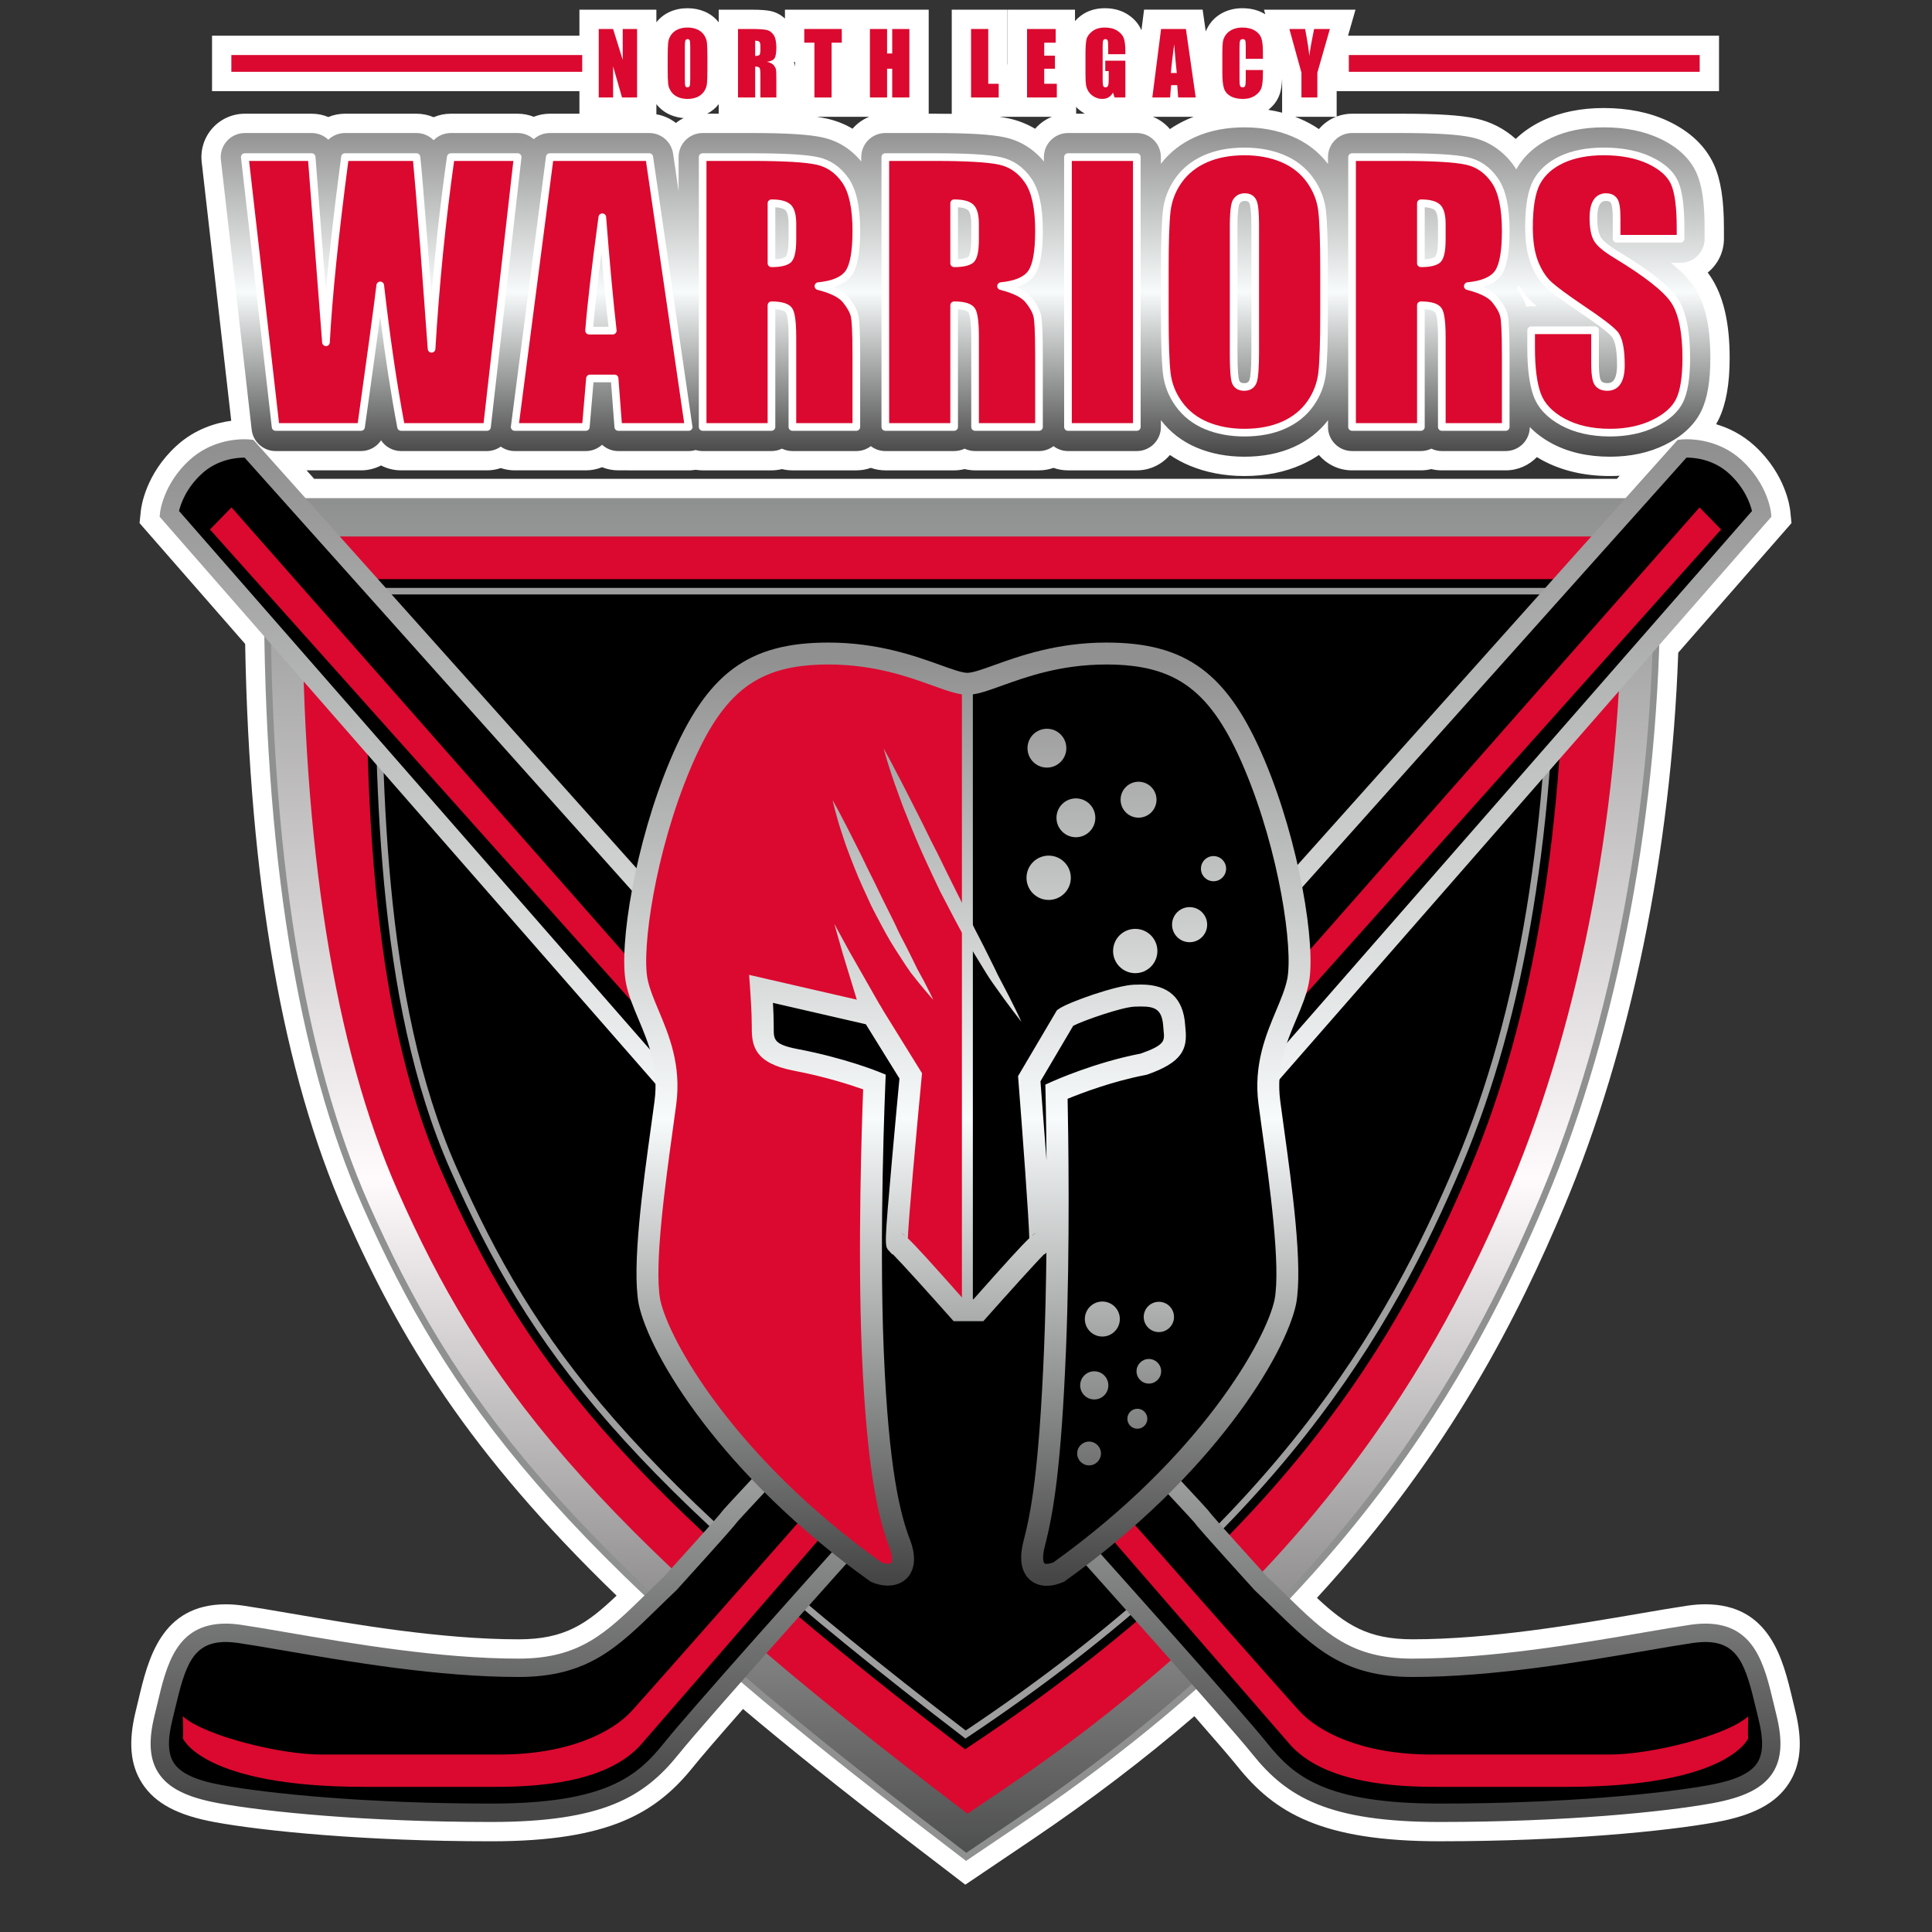 <?xml version="1.0" encoding="utf-8"?>
<!-- Generator: Adobe Illustrator 16.0.0, SVG Export Plug-In . SVG Version: 6.00 Build 0)  -->
<!DOCTYPE svg PUBLIC "-//W3C//DTD SVG 1.1//EN" "http://www.w3.org/Graphics/SVG/1.1/DTD/svg11.dtd">
<svg version="1.1" xmlns="http://www.w3.org/2000/svg" xmlns:xlink="http://www.w3.org/1999/xlink" x="0px" y="0px" width="300px"
	 height="300px" viewBox="0 0 300 300" enable-background="new 0 0 300 300" xml:space="preserve">
<rect x="0" y="0" width="300" height="300" fill="#333333" stroke="none"/>
<g id="Layer_1">
	<path fill="#FFFFFF" d="M139.935,285.02c-9.182-7.037-17.244-13.487-24.559-19.651c-3.97,4.517-6.557,7.522-7.705,8.952
		c-5.749,7.158-13.007,11.594-31.401,11.594c-19.6,0-35.328-1.594-42.841-2.958c-5.839-1.063-9.34-2.925-11.353-6.036
		c-1.864-2.88-2.178-6.463-0.988-11.275c0.115-0.466,0.412-1.715,0.412-1.715c1.479-6.25,3.507-14.815,13.565-14.815
		c0.879,0,1.814,0.073,2.779,0.216c2.119,0.313,4.654,0.749,7.338,1.21c9.876,1.693,23.384,4.01,35.336,4.01
		c7.191,0,10.594-2.389,15.225-6.784c-23.079-22.308-33.606-39.874-42.158-59.207c-9.637-21.79-14.856-51.587-15.518-88.576
		L21.67,81.229l0.199-1.918c0.059-0.566,0.711-5.653,5.501-10.058c2.923-2.688,6.248-3.611,8.536-3.912l-4.587-40.182
		c-0.218-1.906,0.39-3.821,1.667-5.251c1.275-1.43,3.108-2.251,5.026-2.251h10.383c0.901,0,1.777,0.177,2.588,0.514
		c0.811-0.337,1.688-0.514,2.588-0.514h11.098c0.932,0,1.834,0.188,2.665,0.544c0.83-0.357,1.732-0.544,2.665-0.544H80.38
		c0.864,0,1.71,0.165,2.498,0.479c0.787-0.314,1.631-0.479,2.493-0.479h4.602V14.15H32.925V5.545h57.047V1.5h11.951v1.963
		c0.543-0.697,1.242-1.243,2.081-1.623c0.822-0.373,1.751-0.563,2.758-0.563c0.95,0,1.842,0.174,2.65,0.518
		c0.881,0.375,1.615,0.937,2.187,1.673V1.5h4.886c1.966,0,2.75,0.12,3.213,0.224c0.834,0.189,1.576,0.585,2.188,1.161V1.5h22.322
		v16.157h0.828c0.978,0,1.893,0.007,2.751,0.021V1.5h8.666v8.509h0.027V1.5h10.444v1.776c0.241-0.273,0.528-0.545,0.871-0.808
		c1.034-0.791,2.301-1.192,3.764-1.192c1.365,0,2.568,0.33,3.573,0.98c1.199,0.775,1.804,1.715,2.108,2.451l0.41-3.208h9.094
		l0.485,3.388c0.165-0.416,0.383-0.817,0.655-1.201c0.563-0.793,1.317-1.409,2.246-1.833c0.837-0.383,1.773-0.577,2.783-0.577
		c1.345,0,2.528,0.309,3.517,0.918c0.014,0.008,0.027,0.017,0.041,0.025L196.274,1.5h14.208l-1.159,4.045h57.606v8.605h-59.372
		v3.944c0.743-0.283,1.548-0.438,2.389-0.438h7.565c5.743,0,9.354,0.233,11.704,0.755c2.315,0.515,4.396,1.59,6.145,3.16
		c1.213-1.161,2.654-2.133,4.314-2.908c2.686-1.252,5.83-1.887,9.348-1.887c3.757,0,7.105,0.675,9.951,2.007
		c3.432,1.605,5.84,3.878,7.156,6.755c1.065,2.333,1.562,5.472,1.562,9.881v1.657c0,2.118-0.982,4.011-2.517,5.247
		c0.146,0.195,0.284,0.39,0.414,0.584c2.013,3.006,2.992,7.153,2.992,12.675c0,4.051-0.557,7.171-1.702,9.537
		c-0.125,0.257-0.258,0.509-0.399,0.756c1.892,0.559,4.039,1.569,6.005,3.376c4.793,4.409,5.443,9.495,5.502,10.06l0.196,1.918
		l-17.585,20.113c-1.107,30.973-7.392,61.494-17.728,86.056c-6.883,16.361-17.438,37.912-38.375,60.722
		c4.534,4.232,7.96,6.429,14.842,6.429c11.952,0,25.461-2.316,35.324-4.008c2.698-0.463,5.236-0.899,7.352-1.212
		c0.963-0.144,1.897-0.216,2.776-0.216c10.059,0,12.086,8.565,13.566,14.819c0.135,0.569,0.271,1.141,0.412,1.712
		c1.188,4.813,0.874,8.395-0.989,11.274c-2.013,3.11-5.513,4.972-11.352,6.035c-7.514,1.365-23.242,2.959-42.843,2.959
		c-18.394,0-25.651-4.436-31.399-11.593c-1.044-1.301-3.3-3.929-6.72-7.83c-7.737,6.659-16.19,13.091-25.168,19.146l-10.402,7.017
		L139.935,285.02z M251.073,74.354l0.43-0.48c-0.499,0.028-1.004,0.042-1.516,0.042c-3.987,0-7.537-0.834-10.553-2.48
		c-0.269-0.146-0.531-0.298-0.788-0.456c-1.226,1.267-2.942,2.056-4.838,2.056h-9.926c-0.555,0-1.098-0.066-1.625-0.197
		c-0.527,0.131-1.07,0.197-1.624,0.197h-10.688c-2.059,0-3.904-0.928-5.141-2.387c-0.85,0.578-1.763,1.085-2.735,1.519
		c-2.605,1.16-5.578,1.748-8.836,1.748c-3.089,0-5.958-0.546-8.529-1.623c-1.087-0.455-2.102-1.003-3.041-1.644
		c-1.237,1.459-3.082,2.387-5.141,2.387h-10.688c-0.777,0-1.535-0.131-2.251-0.386c-0.716,0.255-1.474,0.386-2.251,0.386h-9.926
		c-0.545,0-1.091-0.067-1.62-0.198c-0.529,0.132-1.073,0.198-1.629,0.198h-10.687c-0.777,0-1.535-0.131-2.251-0.386
		c-0.716,0.255-1.474,0.386-2.251,0.386h-9.926c-0.554,0-1.097-0.066-1.625-0.197c-0.527,0.131-1.07,0.197-1.625,0.197h-10.687
		c-0.363,0-0.725-0.029-1.083-0.088c-0.241,0.039-0.484,0.065-0.728,0.079l-0.043,0.009H96.007c-0.873,0-1.727-0.168-2.52-0.488
		c-0.793,0.32-1.646,0.488-2.52,0.488H79.918c-0.741,0-1.467-0.121-2.157-0.355c-0.687,0.234-1.408,0.355-2.141,0.355H62.278
		c-1.101,0-2.163-0.267-3.108-0.758c-0.945,0.491-2.007,0.758-3.107,0.758h-8.459l1.178,1.317H251.073z M201.104,18.137
		c0.223,0.083,0.442,0.171,0.66,0.262c1.087,0.455,2.102,1.004,3.041,1.645c0.707-0.833,1.612-1.494,2.643-1.907H201.104z
		 M179.022,18.137c1.029,0.413,1.935,1.073,2.641,1.906c0.851-0.578,1.765-1.085,2.738-1.519c0.308-0.137,0.62-0.266,0.938-0.387
		H179.022z M155.201,18.137c0.566,0.081,1.078,0.172,1.54,0.275c1.422,0.316,2.763,0.851,3.994,1.583
		c0.701-0.811,1.591-1.454,2.602-1.858H155.201z M126.837,18.137c0.566,0.081,1.077,0.172,1.54,0.275
		c1.445,0.322,2.782,0.848,4.004,1.573c0.699-0.806,1.585-1.445,2.591-1.848H126.837z M101.923,17.75
		c1.122,0.189,2.16,0.661,3.032,1.342c0.372-0.292,0.775-0.546,1.205-0.755c-0.728-0.059-1.416-0.224-2.052-0.495
		c-0.879-0.375-1.612-0.937-2.184-1.672V17.75z M168.464,17.657c-0.021-0.012-0.043-0.024-0.064-0.037
		c-0.494-0.286-0.928-0.625-1.296-1.016v1.052H168.464z M111.599,17.657v-1.483c-0.48,0.616-1.081,1.114-1.792,1.483H111.599z
		 M196.941,17.054c0.731,0.114,1.448,0.262,2.146,0.444v-5.283c-0.042,0.977-0.156,1.731-0.351,2.334
		C198.416,15.533,197.813,16.371,196.941,17.054z M123.272,9.628c0.054,0.148,0.098,0.298,0.133,0.448
		c0.022,0.093,0.041,0.189,0.058,0.3V9.628H123.272z"/>
</g>
<g id="Layer_1_copy">
	<g>
		<linearGradient id="SVGID_1_" gradientUnits="userSpaceOnUse" x1="149.389" y1="288.33" x2="149.389" y2="77.864">
			<stop  offset="0" style="stop-color:#4D4E4E"/>
			<stop  offset="0.5" style="stop-color:#FFFAFC"/>
			<stop  offset="1" style="stop-color:#8F9090"/>
		</linearGradient>
		<path fill="url(#SVGID_1_)" d="M41.501,77.864v13.932c0,40.319,5.146,72.398,15.294,95.343
			c13.201,29.844,30.013,52.745,85.275,95.095l7.955,6.097l8.309-5.604c50.27-33.901,69.855-69.479,81.302-96.688
			c11.211-26.644,17.641-60.994,17.641-94.243V77.864H41.501z"/>
		<path fill="#8F9090" d="M150.006,288.959l-8.246-6.32c-55.349-42.417-72.195-65.371-85.431-95.294
			c-10.177-23.012-15.337-55.159-15.337-95.549V77.354h216.794v14.441c0,33.314-6.444,67.737-17.681,94.44
			c-11.474,27.274-31.104,62.937-81.486,96.914L150.006,288.959z M42.011,78.374v13.422c0,40.248,5.131,72.256,15.25,95.137
			c13.166,29.765,29.945,52.614,85.119,94.896l7.665,5.873l8.004-5.398c50.157-33.826,69.698-69.32,81.116-96.463
			c11.186-26.584,17.602-60.862,17.602-94.045V78.374H42.011z"/>
		<path fill="#DB092F" d="M46.938,83.301v8.495c0,39.558,4.99,70.896,14.83,93.142c12.828,29.003,29.281,51.345,83.61,92.981
			l4.851,3.717l5.066-3.418c49.079-33.099,68.177-67.775,79.331-94.288c10.94-26.002,17.215-59.583,17.215-92.134v-8.495H46.938z"/>
		<path d="M149.933,91.795H58.697c0,27.523,0,63.203,11.723,89.707c11.723,26.504,24.976,46.043,79.513,87.838
			c47.402-31.601,65.419-61.991,76.659-88.705c11.858-28.185,14.577-61.316,14.577-88.839H149.933z"/>
		<path d="M149.857,271.636l-1.062-0.813c-52.955-40.581-67.503-60.12-80.084-88.564c-11.883-26.865-11.883-62.128-11.883-90.462
			v-1.869h186.208v1.869c0,36.72-4.815,66.016-14.723,89.565c-10.981,26.097-28.756,57.142-77.345,89.534L149.857,271.636z
			 M60.566,93.664c0.006,27.651,0.256,61.519,11.563,87.082c12.23,27.649,26.443,46.766,77.878,86.295
			c46.922-31.572,64.181-61.746,74.861-87.131c9.544-22.681,14.268-50.909,14.428-86.246H60.566z"/>
		<path d="M149.933,91.795H58.697c0,27.523,0,63.203,11.723,89.707c11.723,26.504,24.976,46.043,79.513,87.838
			c47.402-31.601,65.419-61.991,76.659-88.705c11.858-28.185,14.577-61.316,14.577-88.839H149.933z"/>
		<path fill="#9E9E9E" d="M149.912,269.967l-0.289-0.222c-52.719-40.403-67.184-59.812-79.668-88.037
			c-11.767-26.603-11.767-61.706-11.767-89.913v-0.51h183.49v0.51c0,36.535-4.781,65.66-14.616,89.038
			c-10.902,25.91-28.558,56.738-76.846,88.931L149.912,269.967z M59.207,92.305c0.001,28.022,0.07,62.745,11.679,88.99
			c12.389,28.01,26.76,47.303,79.067,87.418c47.832-31.969,65.35-62.561,76.168-88.275c9.737-23.141,14.493-51.976,14.538-88.132
			H59.207z"/>
		<path d="M25.386,266.706c1.784-7.22,2.633-14.356,11.808-12.997c9.174,1.359,27.524,5.268,43.324,5.268
			c11.553,0,15.546-5.521,23.531-13.082c17.415-19.222,0.69-1.234,18.91-20.831l9.506,14.441c0,0-23.744,26.437-28.246,32.044
			c-4.502,5.606-10.024,9.939-27.949,9.939s-33.64-1.359-42.05-2.889C25.811,277.07,23.602,273.928,25.386,266.706z"/>
		<path d="M261.205,69.667c0,0,4.587-0.553,8.283,2.845c3.694,3.398,4.095,7.255,4.095,7.255l-81.232,92.903l1.405-27.583
			L261.205,69.667z"/>
		<path fill="#DB092F" d="M28.388,266.508c3.285,3.002,15.098,5.936,21.441,5.936c6.343,0,16.899,0,27.716,0
			c10.817,0,17.556-3.5,20.515-6.729c2.958-3.229,25.931-29.335,25.931-29.335l3.419,2.378c0,0,0,0-27.779,32.026
			c-5.437,6.286-16.99,6.677-22.851,6.677c-5.862,0-5.862,0-20.218,0c-25.146,0-28.175-7.555-28.175-7.555
			S28.5,269.906,28.388,266.508z"/>
		<polygon fill="#DB092F" points="201.218,149.958 263.906,78.79 267.246,82.221 198.513,159.116 		"/>
		<linearGradient id="SVGID_2_" gradientUnits="userSpaceOnUse" x1="78.825" y1="69.992" x2="78.825" y2="280.715">
			<stop  offset="0" style="stop-color:#909090"/>
			<stop  offset="0.5" style="stop-color:#F8FBFB"/>
			<stop  offset="1" style="stop-color:#454545"/>
		</linearGradient>
		<path fill="url(#SVGID_2_)" d="M76.271,282.914c-19.407,0-34.918-1.568-42.305-2.91c-4.955-0.902-7.844-2.354-9.371-4.714
			c-1.382-2.136-1.572-4.972-0.594-8.926c0.144-0.582,0.281-1.163,0.418-1.739c1.456-6.151,2.962-12.511,10.647-12.511
			c0.731,0,1.517,0.062,2.337,0.184c2.029,0.3,4.458,0.716,7.271,1.199c9.973,1.71,23.631,4.053,35.844,4.053
			c9.518,0,13.562-3.949,19.685-9.925c0.895-0.875,1.83-1.786,2.826-2.73c8.26-9.117,8.761-9.776,9.002-10.094
			c0.336-0.442,0.336-0.442,9.883-10.709l1.238-1.331l11.11,16.878l-0.735,0.82c-0.237,0.263-23.769,26.47-28.194,31.983
			C100.005,279.074,93.542,282.914,76.271,282.914z M35.065,254.968c-5.175,0-6.31,3.727-7.87,10.314
			c-0.139,0.585-0.278,1.176-0.424,1.767c-0.775,3.136-0.705,5.263,0.22,6.69c1.048,1.619,3.426,2.718,7.485,3.456
			c7.269,1.321,22.578,2.865,41.794,2.865c17.832,0,22.704-4.26,26.835-9.405c4.082-5.084,23.452-26.705,27.561-31.286l-7.9-12.003
			c-7.973,8.576-8.231,8.857-8.464,9.164c-0.306,0.402-0.818,1.075-9.196,10.321l-0.077,0.078c-1,0.947-1.937,1.861-2.833,2.737
			c-6.386,6.232-10.999,10.735-21.679,10.735c-12.456,0-26.252-2.365-36.327-4.092c-2.796-0.479-5.21-0.895-7.207-1.189
			C36.303,255.02,35.657,254.968,35.065,254.968z"/>
		<linearGradient id="SVGID_3_" gradientUnits="userSpaceOnUse" x1="232.891" y1="69.992" x2="232.891" y2="280.715">
			<stop  offset="0" style="stop-color:#909090"/>
			<stop  offset="0.5" style="stop-color:#F8FBFB"/>
			<stop  offset="1" style="stop-color:#454545"/>
		</linearGradient>
		<path fill="url(#SVGID_3_)" d="M190.717,176.708l1.639-32.197L260.5,68.313l0.534-0.064c0.061-0.007,0.389-0.043,0.919-0.043
			c1.49,0,5.306,0.317,8.501,3.255c4.046,3.722,4.529,7.979,4.548,8.159l0.063,0.618l-0.409,0.468L190.717,176.708z
			 M195.155,145.663l-1.17,22.97L272.05,79.35c-0.264-1.084-1.099-3.554-3.528-5.788c-2.513-2.312-5.536-2.515-6.648-2.502
			L195.155,145.663z"/>
		<path d="M274.469,266.706c-1.783-7.22-2.634-14.356-11.809-12.997c-9.174,1.359-27.522,5.268-43.323,5.268
			c-11.554,0-15.546-5.521-23.532-13.082c-17.414-19.222-0.689-1.234-18.908-20.831l-9.507,14.441c0,0,23.743,26.437,28.246,32.044
			c4.502,5.606,10.024,9.939,27.948,9.939s33.64-1.359,42.05-2.889S276.252,273.928,274.469,266.706z"/>
		<path d="M38.649,69.667c0,0-4.587-0.553-8.283,2.845c-3.695,3.398-4.094,7.255-4.094,7.255l81.231,92.903l-1.405-27.583
			L38.649,69.667z"/>
		<path fill="#DB092F" d="M271.467,266.508c-3.284,3.002-15.098,5.936-21.44,5.936c-6.344,0-16.9,0-27.716,0
			c-10.817,0-17.558-3.5-20.516-6.729c-2.959-3.229-25.931-29.335-25.931-29.335l-3.42,2.378c0,0,0,0,27.778,32.026
			c5.438,6.286,16.99,6.677,22.852,6.677s5.861,0,20.219,0c25.145,0,28.174-7.555,28.174-7.555S271.354,269.906,271.467,266.508z"/>
		<polygon fill="#DB092F" points="98.637,149.958 35.947,78.79 32.609,82.221 101.342,159.116 		"/>
		<linearGradient id="SVGID_4_" gradientUnits="userSpaceOnUse" x1="221.029" y1="69.992" x2="221.029" y2="280.715">
			<stop  offset="0" style="stop-color:#909090"/>
			<stop  offset="0.5" style="stop-color:#F8FBFB"/>
			<stop  offset="1" style="stop-color:#454545"/>
		</linearGradient>
		<path fill="url(#SVGID_4_)" d="M223.584,282.914c-17.272,0-23.734-3.84-29.061-10.472c-4.427-5.514-27.959-31.721-28.195-31.983
			l-0.736-0.82l11.111-16.878l1.238,1.331c9.545,10.267,9.545,10.267,9.882,10.709c0.241,0.317,0.743,0.977,9.003,10.094
			c0.996,0.944,1.931,1.855,2.826,2.73c6.122,5.976,10.167,9.925,19.685,9.925c12.213,0,25.871-2.343,35.844-4.053
			c2.813-0.483,5.242-0.899,7.271-1.199c0.821-0.122,1.606-0.184,2.338-0.184c7.685,0,9.191,6.359,10.647,12.511
			c0.136,0.576,0.274,1.157,0.418,1.739c0.977,3.954,0.787,6.79-0.595,8.926c-1.526,2.359-4.416,3.812-9.37,4.714
			C258.503,281.346,242.99,282.914,223.584,282.914z M169.187,239.37c4.109,4.58,23.48,26.201,27.563,31.285
			c4.132,5.146,9.003,9.405,26.835,9.405c19.218,0,34.525-1.544,41.794-2.865c4.06-0.738,6.438-1.837,7.485-3.456
			c0.925-1.428,0.995-3.555,0.22-6.69c-0.146-0.591-0.285-1.182-0.424-1.767c-1.56-6.588-2.694-10.314-7.87-10.314
			c-0.591,0-1.237,0.052-1.92,0.153c-1.996,0.295-4.41,0.71-7.206,1.189c-10.074,1.727-23.871,4.092-36.326,4.092
			c-10.681,0-15.294-4.503-21.68-10.735c-0.896-0.876-1.833-1.79-2.833-2.737l-0.076-0.078c-8.377-9.245-8.891-9.919-9.196-10.321
			c-0.232-0.307-0.491-0.588-8.464-9.164L169.187,239.37z"/>
		<linearGradient id="SVGID_5_" gradientUnits="userSpaceOnUse" x1="66.963" y1="69.992" x2="66.963" y2="280.715">
			<stop  offset="0" style="stop-color:#909090"/>
			<stop  offset="0.5" style="stop-color:#F8FBFB"/>
			<stop  offset="1" style="stop-color:#454545"/>
		</linearGradient>
		<path fill="url(#SVGID_5_)" d="M109.138,176.708l-84.35-96.47l0.064-0.618c0.019-0.179,0.501-4.437,4.548-8.159
			c3.196-2.938,7.01-3.255,8.502-3.255c0.529,0,0.857,0.036,0.917,0.043l0.535,0.064l0.359,0.401l67.785,75.796L109.138,176.708z
			 M27.8,79.346l78.069,89.287l-1.169-22.97L37.982,71.061c-0.026,0-0.053,0-0.08,0c-1.157,0-4.114,0.244-6.569,2.502
			C28.875,75.822,28.056,78.266,27.8,79.346z"/>
		<path fill="#DB092F" d="M182.332,159.331c0.137,2.204,0.986,3.907-4.734,5.912c-7.102,1.347-13.547,4.265-13.547,4.265
			s0.538,21.56-0.231,40.078c-0.769,18.519-1.961,25.21-3.233,30.106c-1.143,4.4,0.99,5.607,3.81,4.417
			c22.721-16.225,33.654-34.659,35.192-41.964c1.196-6.457-1.367-22.512-2.478-30.923c-1.11-8.409,3.416-13.762,4.441-18.858
			c1.026-5.097-1.196-20.473-6.748-33.64c-5.552-13.167-11.674-17.245-23.006-17.245s-18.337,4.701-21.582,4.701
			c-3.246,0-10.25-4.701-21.582-4.701c-11.333,0-17.454,4.078-23.006,17.245c-5.552,13.167-7.773,28.543-6.748,33.64
			c1.025,5.097,5.552,10.449,4.442,18.858c-1.11,8.411-3.673,24.466-2.478,30.923c1.538,7.305,12.471,25.739,35.193,41.964
			c2.819,1.19,5.296-0.169,3.673-4.417c-1.623-4.247-3.417-11.383-4.185-29.901c-0.77-18.52,0.256-41.796,0.256-41.796
			s-5.097-2.067-12.198-3.415c-5.37-1.03-5.142-3.041-5.142-5.249c0-2.209-0.256-5.777-0.256-5.777l17.34,3.992l5.893,9.515
			c0,0-2.477,25.994-2.135,25.994c0.341,0,9.566,10.398,9.566,10.398h1.843h1.23c0,0,9.225-10.398,9.566-10.398
			s-1.668-25.553-1.668-25.553l5.572-9.445c1.189-0.85,8.297-3.364,10.749-3.449S182.025,154.403,182.332,159.331z"/>
		<path d="M171.798,101.479c-11.332,0-18.337,4.701-21.582,4.701c-0.088,0-0.19-0.016-0.283-0.023v97.296c0.368,0,0.76,0,0.76,0
			h1.23c0,0,9.225-10.398,9.566-10.398s-1.668-25.553-1.668-25.553l5.572-9.445c1.189-0.85,8.297-3.364,10.749-3.449
			s5.883-0.204,6.188,4.724c0.138,2.204,0.987,3.907-4.733,5.912c-7.102,1.347-13.547,4.265-13.547,4.265s0.538,21.56-0.231,40.078
			c-0.769,18.519-1.961,25.21-3.233,30.106c-1.143,4.4,0.99,5.607,3.81,4.417c22.721-16.225,33.654-34.659,35.192-41.964
			c1.196-6.457-1.367-22.512-2.478-30.923c-1.11-8.409,3.416-13.762,4.441-18.858c1.026-5.097-1.196-20.473-6.748-33.64
			C189.252,105.557,183.13,101.479,171.798,101.479z"/>
		<linearGradient id="SVGID_6_" gradientUnits="userSpaceOnUse" x1="147.894" y1="102.159" x2="147.894" y2="245.332">
			<stop  offset="0" style="stop-color:#909090"/>
			<stop  offset="0.5" style="stop-color:#F8FBFB"/>
			<stop  offset="1" style="stop-color:#454545"/>
		</linearGradient>
		<path fill="url(#SVGID_6_)" d="M137.19,116.176c0,0,0.357,0.658,0.983,1.809c0.307,0.578,0.686,1.275,1.094,2.085
			c0.423,0.804,0.907,1.708,1.406,2.706c1.002,1.995,2.209,4.3,3.425,6.805c0.592,1.258,1.294,2.516,1.921,3.835
			c0.646,1.31,1.284,2.649,1.955,3.971c0.662,1.326,1.325,2.652,1.978,3.958c0.674,1.294,1.23,2.625,1.898,3.842
			c0.648,1.228,1.24,2.435,1.81,3.577c0.282,0.571,0.558,1.128,0.824,1.666c0.259,0.543,0.5,1.072,0.771,1.558
			c2.099,3.92,3.344,6.665,3.344,6.665s-1.874-2.327-4.455-6.014c-0.651-0.918-1.269-1.961-1.943-3.056
			c-0.671-1.096-1.386-2.249-2.089-3.463c-0.36-0.602-0.718-1.218-1.055-1.855c-0.349-0.631-0.692-1.275-1.028-1.929
			c-0.68-1.305-1.371-2.63-2.062-3.955c-0.652-1.345-1.271-2.704-1.898-4.033c-0.622-1.332-1.215-2.652-1.757-3.943
			c-0.554-1.285-1.049-2.545-1.529-3.736c-0.493-1.184-0.902-2.328-1.283-3.381c-0.778-2.101-1.354-3.881-1.735-5.135
			c-0.201-0.622-0.331-1.121-0.427-1.458C137.241,116.356,137.19,116.176,137.19,116.176z"/>
		<linearGradient id="SVGID_7_" gradientUnits="userSpaceOnUse" x1="137.105" y1="102.158" x2="137.105" y2="245.332">
			<stop  offset="0" style="stop-color:#909090"/>
			<stop  offset="0.5" style="stop-color:#F8FBFB"/>
			<stop  offset="1" style="stop-color:#454545"/>
		</linearGradient>
		<path fill="url(#SVGID_7_)" d="M129.29,124.246c0,0,0.264,0.482,0.727,1.323c0.226,0.422,0.505,0.932,0.803,1.524
			c0.306,0.589,0.666,1.249,1.026,1.979c0.366,0.729,0.762,1.517,1.182,2.351c0.419,0.833,0.872,1.707,1.302,2.627
			c0.421,0.924,0.93,1.843,1.386,2.806c0.463,0.959,0.935,1.932,1.406,2.906c0.482,0.967,0.965,1.933,1.44,2.884
			c0.483,0.947,0.89,1.917,1.361,2.813c0.48,0.889,0.914,1.768,1.331,2.598c0.427,0.825,0.794,1.629,1.158,2.356
			c0.793,1.41,1.417,2.619,1.848,3.477c0.431,0.854,0.661,1.361,0.661,1.361s-0.373-0.4-0.993-1.131
			c-0.622-0.729-1.501-1.785-2.513-3.094c-0.479-0.67-0.967-1.413-1.477-2.206c-0.512-0.791-1.059-1.623-1.592-2.503
			c-0.527-0.883-1.034-1.814-1.542-2.765c-0.509-0.95-1.019-1.92-1.513-2.897c-0.455-0.995-0.909-1.99-1.357-2.968
			c-0.453-0.977-0.862-1.955-1.238-2.908c-0.389-0.948-0.729-1.879-1.061-2.758c-0.345-0.873-0.606-1.725-0.865-2.503
			C129.729,126.406,129.29,124.246,129.29,124.246z"/>
		<linearGradient id="SVGID_8_" gradientUnits="userSpaceOnUse" x1="162.836" y1="102.16" x2="162.836" y2="245.328">
			<stop  offset="0" style="stop-color:#909090"/>
			<stop  offset="0.5" style="stop-color:#F8FBFB"/>
			<stop  offset="1" style="stop-color:#454545"/>
		</linearGradient>
		<circle fill="url(#SVGID_8_)" cx="162.836" cy="136.301" r="3.441"/>
		<linearGradient id="SVGID_9_" gradientUnits="userSpaceOnUse" x1="176.279" y1="102.157" x2="176.279" y2="245.335">
			<stop  offset="0" style="stop-color:#909090"/>
			<stop  offset="0.5" style="stop-color:#F8FBFB"/>
			<stop  offset="1" style="stop-color:#454545"/>
		</linearGradient>
		<circle fill="url(#SVGID_9_)" cx="176.279" cy="147.673" r="3.44"/>
		<linearGradient id="SVGID_10_" gradientUnits="userSpaceOnUse" x1="162.565" y1="102.16" x2="162.565" y2="245.325">
			<stop  offset="0" style="stop-color:#909090"/>
			<stop  offset="0.5" style="stop-color:#F8FBFB"/>
			<stop  offset="1" style="stop-color:#454545"/>
		</linearGradient>
		<circle fill="url(#SVGID_10_)" cx="162.564" cy="116.176" r="3.016"/>
		<linearGradient id="SVGID_11_" gradientUnits="userSpaceOnUse" x1="167.066" y1="102.16" x2="167.066" y2="245.325">
			<stop  offset="0" style="stop-color:#909090"/>
			<stop  offset="0.5" style="stop-color:#F8FBFB"/>
			<stop  offset="1" style="stop-color:#454545"/>
		</linearGradient>
		<circle fill="url(#SVGID_11_)" cx="167.066" cy="126.99" r="3.016"/>
		<linearGradient id="SVGID_12_" gradientUnits="userSpaceOnUse" x1="176.794" y1="102.162" x2="176.794" y2="245.313">
			<stop  offset="0" style="stop-color:#909090"/>
			<stop  offset="0.5" style="stop-color:#F8FBFB"/>
			<stop  offset="1" style="stop-color:#454545"/>
		</linearGradient>
		<circle fill="url(#SVGID_12_)" cx="176.794" cy="124.178" r="2.789"/>
		<linearGradient id="SVGID_13_" gradientUnits="userSpaceOnUse" x1="184.723" y1="102.157" x2="184.723" y2="245.333">
			<stop  offset="0" style="stop-color:#909090"/>
			<stop  offset="0.5" style="stop-color:#F8FBFB"/>
			<stop  offset="1" style="stop-color:#454545"/>
		</linearGradient>
		<circle fill="url(#SVGID_13_)" cx="184.722" cy="143.581" r="2.725"/>
		<linearGradient id="SVGID_14_" gradientUnits="userSpaceOnUse" x1="188.435" y1="102.163" x2="188.435" y2="245.316">
			<stop  offset="0" style="stop-color:#909090"/>
			<stop  offset="0.5" style="stop-color:#F8FBFB"/>
			<stop  offset="1" style="stop-color:#454545"/>
		</linearGradient>
		<circle fill="url(#SVGID_14_)" cx="188.436" cy="134.886" r="1.954"/>
		<linearGradient id="SVGID_15_" gradientUnits="userSpaceOnUse" x1="171.17" y1="102.165" x2="171.17" y2="245.327">
			<stop  offset="0" style="stop-color:#909090"/>
			<stop  offset="0.5" style="stop-color:#F8FBFB"/>
			<stop  offset="1" style="stop-color:#454545"/>
		</linearGradient>
		<circle fill="url(#SVGID_15_)" cx="171.17" cy="204.821" r="2.718"/>
		<linearGradient id="SVGID_16_" gradientUnits="userSpaceOnUse" x1="169.918" y1="102.157" x2="169.918" y2="245.329">
			<stop  offset="0" style="stop-color:#909090"/>
			<stop  offset="0.5" style="stop-color:#F8FBFB"/>
			<stop  offset="1" style="stop-color:#454545"/>
		</linearGradient>
		<circle fill="url(#SVGID_16_)" cx="169.917" cy="215.121" r="2.187"/>
		<linearGradient id="SVGID_17_" gradientUnits="userSpaceOnUse" x1="169.11" y1="102.16" x2="169.11" y2="245.329">
			<stop  offset="0" style="stop-color:#909090"/>
			<stop  offset="0.5" style="stop-color:#F8FBFB"/>
			<stop  offset="1" style="stop-color:#454545"/>
		</linearGradient>
		<circle fill="url(#SVGID_17_)" cx="169.11" cy="225.697" r="1.848"/>
		<linearGradient id="SVGID_18_" gradientUnits="userSpaceOnUse" x1="176.607" y1="102.163" x2="176.607" y2="245.329">
			<stop  offset="0" style="stop-color:#909090"/>
			<stop  offset="0.5" style="stop-color:#F8FBFB"/>
			<stop  offset="1" style="stop-color:#454545"/>
		</linearGradient>
		<circle fill="url(#SVGID_18_)" cx="176.607" cy="220.303" r="1.55"/>
		<linearGradient id="SVGID_19_" gradientUnits="userSpaceOnUse" x1="178.391" y1="102.173" x2="178.391" y2="245.325">
			<stop  offset="0" style="stop-color:#909090"/>
			<stop  offset="0.5" style="stop-color:#F8FBFB"/>
			<stop  offset="1" style="stop-color:#454545"/>
		</linearGradient>
		<circle fill="url(#SVGID_19_)" cx="178.391" cy="212.934" r="1.911"/>
		<linearGradient id="SVGID_20_" gradientUnits="userSpaceOnUse" x1="179.948" y1="102.168" x2="179.948" y2="245.326">
			<stop  offset="0" style="stop-color:#909090"/>
			<stop  offset="0.5" style="stop-color:#F8FBFB"/>
			<stop  offset="1" style="stop-color:#454545"/>
		</linearGradient>
		<circle fill="url(#SVGID_20_)" cx="179.948" cy="204.495" r="2.351"/>
		<linearGradient id="SVGID_21_" gradientUnits="userSpaceOnUse" x1="150.215" y1="102.16" x2="150.215" y2="245.328">
			<stop  offset="0" style="stop-color:#909090"/>
			<stop  offset="0.5" style="stop-color:#F8FBFB"/>
			<stop  offset="1" style="stop-color:#454545"/>
		</linearGradient>
		<path fill="url(#SVGID_21_)" d="M162.528,246.244c-1.269,0-2.357-0.505-3.068-1.422c-0.976-1.264-1.152-3.133-0.522-5.558
			c1.119-4.312,2.382-10.522,3.18-29.748c0.205-4.933,0.316-10.103,0.369-15.026l-0.245,0.266h-0.109
			c-1.371,1.379-5.85,6.351-8.936,9.828l-0.508,0.572h-4.605l-0.509-0.572c-3.083-3.476-7.558-8.443-8.932-9.825h-0.113
			l-0.514-0.562c-0.667-0.732-0.692-0.761,0.521-14.416c0.472-5.315,0.97-10.602,1.132-12.311l-5.218-8.424l-14.425-3.321
			c0.062,1.15,0.119,2.524,0.119,3.605l-0.001,0.265c-0.007,1.831-0.01,2.587,3.761,3.312c7.18,1.363,12.302,3.422,12.517,3.51
			l1.114,0.451l-0.052,1.202c-0.01,0.232-1.013,23.417-0.256,41.648c0.772,18.595,2.583,25.462,4.075,29.365
			c1.092,2.858,0.553,4.573-0.091,5.509c-1.134,1.647-3.458,2.09-5.836,1.087l-0.174-0.073l-0.154-0.11
			c-22.994-16.421-34.204-35.09-35.87-43.001c-1.087-5.868,0.652-18.425,1.922-27.594c0.196-1.417,0.379-2.734,0.533-3.901
			c0.685-5.186-0.934-9.036-2.499-12.761c-0.799-1.9-1.553-3.695-1.924-5.539c-1.183-5.878,1.495-21.94,6.849-34.638
			c5.693-13.501,12.124-18.286,24.576-18.286c7.679,0,13.511,2.097,17.37,3.485c1.813,0.652,3.378,1.215,4.212,1.215
			c0.834,0,2.399-0.563,4.212-1.215c3.86-1.388,9.691-3.485,17.37-3.485c12.452,0,18.883,4.785,24.576,18.286
			c5.353,12.695,8.031,28.757,6.849,34.638c-0.371,1.844-1.125,3.639-1.923,5.538c-1.565,3.725-3.186,7.576-2.5,12.762
			c0.154,1.17,0.337,2.486,0.533,3.905c1.27,9.168,3.01,21.722,1.93,27.55c-1.673,7.951-12.884,26.62-35.877,43.041l-0.154,0.11
			l-0.174,0.073C164.169,246.054,163.318,246.244,162.528,246.244z M165.779,170.621c0.098,4.735,0.404,23.109-0.257,39.036
			c-0.731,17.595-1.843,24.902-3.287,30.464c-0.417,1.605-0.247,2.4-0.08,2.616c0.064,0.082,0.239,0.1,0.373,0.1
			c0.206,0,0.548-0.041,1.041-0.231c22.915-16.416,33.038-34.575,34.352-40.813c0.971-5.244-0.795-17.987-1.963-26.42
			c-0.198-1.426-0.381-2.752-0.537-3.928c-0.806-6.099,1.159-10.771,2.737-14.527c0.73-1.738,1.42-3.38,1.724-4.89
			c0.938-4.66-1.187-19.692-6.647-32.642c-5.108-12.114-10.518-16.203-21.437-16.203c-7.085,0-12.363,1.898-16.217,3.284
			c-2.286,0.822-3.937,1.416-5.365,1.416s-3.08-0.594-5.366-1.416c-3.854-1.386-9.132-3.284-16.217-3.284
			c-10.919,0-16.329,4.088-21.437,16.203c-5.46,12.952-7.583,27.984-6.646,32.642c0.303,1.51,0.993,3.152,1.724,4.891
			c1.578,3.755,3.542,8.428,2.736,14.526c-0.156,1.175-0.338,2.498-0.536,3.924c-1.169,8.434-2.934,21.18-1.955,26.465
			c1.305,6.197,11.427,24.355,34.342,40.771c0.462,0.175,0.805,0.213,1.019,0.213c0.125,0,0.426-0.014,0.524-0.156
			c0.147-0.215,0.252-0.951-0.286-2.361c-1.584-4.145-3.503-11.352-4.296-30.439c-0.663-15.948,0.01-35.626,0.207-40.702
			c-1.844-0.659-5.823-1.966-10.764-2.903c-6.05-1.162-6.541-3.819-6.529-6.673l0.001-0.251c0-2.123-0.25-5.619-0.251-5.655
			l-0.165-2.3l20.278,4.669l6.57,10.606l-0.054,0.572c-0.807,8.472-2.029,21.971-2.151,25.061c1.224,1.151,3.554,3.722,8.652,9.465
			h1.542c5.119-5.765,7.448-8.333,8.667-9.478c-0.065-3.026-1.046-16.306-1.701-24.636l-0.042-0.535l6.029-10.221l0.294-0.21
			c1.474-1.052,8.931-3.67,11.68-3.766c0.353-0.013,0.726-0.024,1.105-0.024c4.279,0,6.581,2.134,6.843,6.345
			c0.013,0.207,0.033,0.41,0.053,0.608c0.304,3.098-0.551,5.134-5.923,7.019l-0.246,0.064
			C172.718,167.903,167.837,169.774,165.779,170.621z M139.89,191.46c0.17,0.078,0.375,0.214,0.655,0.45
			C140.375,191.72,140.155,191.559,139.89,191.46z M160.868,191.465c-0.254,0.1-0.466,0.255-0.631,0.437
			C160.504,191.678,160.703,191.545,160.868,191.465z M161.562,167.905c0.393,4.999,0.702,9.022,0.94,12.266
			c-0.048-6.281-0.151-10.526-0.153-10.621l-0.029-1.13l1.029-0.466c0.269-0.12,6.639-2.981,13.804-4.36
			c3.746-1.327,3.682-1.991,3.541-3.429c-0.023-0.237-0.048-0.479-0.063-0.728c-0.167-2.68-1.242-3.15-3.442-3.15
			c-0.34,0-0.672,0.012-0.987,0.022c-1.988,0.069-7.995,2.161-9.559,2.981L161.562,167.905z"/>
		<linearGradient id="SVGID_22_" gradientUnits="userSpaceOnUse" x1="150.215" y1="102.159" x2="150.215" y2="245.329">
			<stop  offset="0" style="stop-color:#909090"/>
			<stop  offset="0.5" style="stop-color:#F8FBFB"/>
			<stop  offset="1" style="stop-color:#454545"/>
		</linearGradient>
		<path fill="url(#SVGID_22_)" d="M149.366,203.453c0.535,0,1.326,0,1.326,0h0.373v-97.365c-0.304,0.054-0.593,0.092-0.85,0.092
			s-0.545-0.038-0.85-0.092V203.453z"/>
		<linearGradient id="SVGID_23_" gradientUnits="userSpaceOnUse" x1="133.316" y1="102.161" x2="133.316" y2="245.325">
			<stop  offset="0" style="stop-color:#909090"/>
			<stop  offset="0.5" style="stop-color:#F8FBFB"/>
			<stop  offset="1" style="stop-color:#454545"/>
		</linearGradient>
		<path fill="url(#SVGID_23_)" d="M133.961,158.224c0,0-1.125-3.686-2.251-7.371c-0.281-0.922-0.561-1.844-0.824-2.708
			c-0.249-0.872-0.48-1.686-0.68-2.383c-0.396-1.39-0.661-2.317-0.661-2.317s0.461,0.845,1.152,2.113
			c0.345,0.632,0.747,1.369,1.178,2.159c0.446,0.785,0.922,1.622,1.397,2.458c1.907,3.348,3.814,6.694,3.814,6.694L133.961,158.224z
			"/>
	</g>
	<g>
		<linearGradient id="SVGID_24_" gradientUnits="userSpaceOnUse" x1="149.928" y1="70.916" x2="149.928" y2="19.776">
			<stop  offset="0" style="stop-color:#454545"/>
			<stop  offset="0.5" style="stop-color:#F8FBFB"/>
			<stop  offset="1" style="stop-color:#909090"/>
		</linearGradient>
		<path fill="url(#SVGID_24_)" d="M263.095,44.576c-0.786-1.176-1.981-2.414-3.647-3.761h1.506c2.064,0,3.738-1.673,3.738-3.737
			V35.42c0-3.963-0.409-6.706-1.29-8.633c-1.012-2.212-2.929-3.99-5.699-5.286c-2.445-1.145-5.365-1.725-8.68-1.725
			c-3.077,0-5.795,0.541-8.079,1.606c-2.463,1.149-4.309,2.807-5.504,4.922c-0.081-0.131-0.156-0.271-0.243-0.396
			c-1.649-2.389-3.942-3.969-6.631-4.567c-2.101-0.467-5.613-0.684-11.054-0.684h-7.565c-2.064,0-3.738,1.673-3.738,3.738v1.062
			c-1.445-1.89-3.325-3.335-5.604-4.29c-2.202-0.922-4.682-1.39-7.37-1.39c-2.836,0-5.397,0.501-7.612,1.488
			c-2.187,0.974-3.984,2.379-5.361,4.172v-1.042c0-2.064-1.675-3.738-3.737-3.738h-10.688c-2.064,0-3.738,1.673-3.738,3.738v0.688
			c-1.583-1.928-3.642-3.215-6.007-3.741c-2.102-0.467-5.613-0.684-11.054-0.684h-7.565c-2.064,0-3.738,1.673-3.738,3.738v0.685
			c-1.59-1.947-3.605-3.204-6.007-3.739c-2.102-0.467-5.614-0.684-11.054-0.684h-7.565c-2.064,0-3.738,1.673-3.738,3.738v5.314
			l-0.854-5.854c-0.268-1.836-1.843-3.198-3.699-3.198H85.371c-0.953,0-1.828,0.361-2.494,0.958
			c-0.682-0.613-1.57-0.958-2.497-0.958H69.997c-1.035,0-1.982,0.423-2.664,1.116c-0.682-0.691-1.628-1.116-2.665-1.116H53.57
			c-0.997,0-1.913,0.393-2.588,1.041c-0.673-0.646-1.587-1.041-2.587-1.041H38.012c-1.065,0-2.08,0.454-2.789,1.249
			c-0.709,0.794-1.046,1.854-0.925,2.913l4.784,41.904c0.215,1.888,1.813,3.314,3.713,3.314h13.267c1.284,0,2.433-0.652,3.108-1.661
			c0.677,1.012,1.828,1.661,3.107,1.661h13.343c0.796,0,1.53-0.261,2.141-0.69c0.625,0.443,1.376,0.69,2.157,0.69h11.049
			c0.966,0,1.853-0.369,2.52-0.977c0.667,0.608,1.552,0.977,2.52,0.977h10.922c0.004-0.001,0.009,0,0.014,0
			c0.376,0,0.74-0.058,1.083-0.161c0.343,0.104,0.706,0.161,1.083,0.161h10.687c0.583,0,1.134-0.133,1.625-0.371
			c0.492,0.237,1.042,0.371,1.625,0.371h9.926c0.847,0,1.625-0.285,2.251-0.759c0.626,0.474,1.405,0.759,2.251,0.759h10.687
			c0.582,0,1.133-0.133,1.625-0.371c0.491,0.237,1.042,0.371,1.625,0.371h9.926c0.847,0,1.624-0.285,2.251-0.759
			c0.626,0.474,1.405,0.759,2.251,0.759h10.688c2.063,0,3.737-1.674,3.737-3.738v-1.062c1.445,1.89,3.325,3.336,5.603,4.289
			c2.203,0.922,4.684,1.39,7.371,1.39c2.835,0,5.396-0.5,7.614-1.488c2.185-0.974,3.981-2.378,5.359-4.173v1.043
			c0,2.064,1.674,3.738,3.738,3.738h10.688c0.582,0,1.133-0.133,1.624-0.371c0.491,0.237,1.042,0.371,1.625,0.371h9.926
			c2.061,0,3.731-1.668,3.737-3.728c0.912,0.942,2.017,1.779,3.326,2.494c2.569,1.402,5.637,2.113,9.115,2.113
			c3.166,0,6.023-0.61,8.493-1.815c2.725-1.329,4.642-3.109,5.698-5.289c0.943-1.948,1.402-4.64,1.402-8.229
			C265.581,50.675,264.768,47.074,263.095,44.576z M237.011,47.624c-0.302-0.944-0.787-1.884-1.497-2.849
			c0.052-0.067,0.102-0.135,0.149-0.203c0.065-0.092,0.121-0.196,0.183-0.292c0.586,0.995,1.251,1.872,2.012,2.586
			c0.221,0.208,0.48,0.436,0.779,0.683h-0.885C237.498,47.549,237.25,47.575,237.011,47.624z"/>
		<path fill="#DB092F" d="M80.38,24.395l-4.759,41.905H62.278c-1.222-6.438-2.299-13.763-3.234-21.975
			c-0.426,3.521-1.42,10.845-2.981,21.975H42.796l-4.784-41.905h10.383l1.129,14.621l1.092,14.135
			c0.394-7.315,1.379-16.9,2.955-28.756h11.098c0.148,1.226,0.537,5.833,1.166,13.822l1.181,15.943
			c0.607-10.144,1.602-20.065,2.982-29.765H80.38z"/>
		<path fill="#FFFFFF" d="M75.621,66.894H62.278c-0.285,0-0.531-0.203-0.584-0.484c-0.978-5.15-1.873-10.939-2.671-17.261
			c-0.538,4.054-1.332,9.819-2.371,17.233c-0.042,0.293-0.292,0.512-0.589,0.512H42.796c-0.302,0-0.557-0.227-0.59-0.527
			l-4.785-41.905c-0.019-0.168,0.034-0.336,0.147-0.463s0.274-0.199,0.444-0.199h10.383c0.311,0,0.568,0.239,0.592,0.549
			l1.612,20.863c0.527-5.947,1.325-12.94,2.382-20.896c0.039-0.296,0.292-0.517,0.589-0.517h11.098c0.301,0,0.555,0.225,0.591,0.524
			c0.149,1.239,0.531,5.769,1.167,13.845l0.575,7.755c0.597-7.319,1.403-14.56,2.407-21.613c0.042-0.293,0.293-0.511,0.588-0.511
			H80.38c0.169,0,0.331,0.072,0.443,0.198c0.113,0.126,0.166,0.295,0.147,0.463l-4.759,41.904
			C76.178,66.667,75.924,66.894,75.621,66.894z M62.771,65.704H75.09l4.624-40.715h-9.2c-1.336,9.49-2.313,19.313-2.906,29.207
			c-0.018,0.313-0.276,0.557-0.589,0.56c-0.001,0-0.002,0-0.004,0c-0.311,0-0.57-0.24-0.593-0.551l-1.181-15.944
			c-0.557-7.07-0.928-11.524-1.106-13.271H54.092c-1.527,11.549-2.497,21.033-2.882,28.193c-0.017,0.313-0.274,0.559-0.587,0.563
			c-0.29,0-0.575-0.237-0.599-0.549l-2.179-28.208h-9.166l4.649,40.715h12.219c1.512-10.789,2.49-18.004,2.907-21.451
			c0.037-0.299,0.29-0.523,0.591-0.523c0.001,0,0.001,0,0.002,0c0.302,0.001,0.555,0.228,0.588,0.527
			C60.541,52.216,61.595,59.429,62.771,65.704z"/>
		<path fill="#DB092F" d="M100.817,24.395l6.111,41.905H96.007l-0.573-7.532H91.61l-0.643,7.532H79.918l5.452-41.905H100.817z
			 M95.153,51.338c-0.541-4.746-1.084-10.612-1.628-17.6c-1.089,8.024-1.773,13.891-2.051,17.6H95.153z"/>
		<path fill="#FFFFFF" d="M106.942,66.894c-0.003,0-0.008,0-0.013,0H96.007c-0.311,0-0.569-0.24-0.592-0.549l-0.532-6.983h-2.727
			l-0.596,6.988c-0.026,0.308-0.284,0.544-0.593,0.544H79.919c-0.171,0-0.333-0.074-0.446-0.202s-0.166-0.299-0.144-0.469
			l5.451-41.905c0.04-0.296,0.292-0.518,0.59-0.518h15.447c0.295,0,0.545,0.217,0.589,0.508L107.5,66.09
			c0.024,0.065,0.037,0.136,0.037,0.209C107.537,66.627,107.271,66.894,106.942,66.894z M96.558,65.704h9.683l-5.938-40.715h-14.41
			l-5.296,40.715h9.826l0.596-6.987c0.026-0.308,0.284-0.544,0.593-0.544h3.823c0.311,0,0.569,0.24,0.593,0.549L96.558,65.704z
			 M95.153,51.934h-3.679c-0.166,0-0.323-0.069-0.436-0.19c-0.112-0.122-0.169-0.284-0.156-0.449
			c0.278-3.708,0.969-9.642,2.054-17.636c0.041-0.296,0.293-0.515,0.589-0.515c0.006,0,0.011,0,0.017,0
			c0.304,0.009,0.553,0.245,0.576,0.548c0.542,6.959,1.089,12.874,1.625,17.58c0.02,0.168-0.034,0.336-0.146,0.463
			S95.323,51.934,95.153,51.934z M92.117,50.744h2.371c-0.365-3.268-0.734-7.085-1.103-11.401
			C92.768,44.183,92.343,48.002,92.117,50.744z"/>
		<path fill="#DB092F" d="M109.107,24.395h7.565c5.043,0,8.457,0.199,10.243,0.595c1.785,0.397,3.24,1.411,4.366,3.042
			c1.125,1.63,1.688,4.231,1.688,7.804c0,3.261-0.398,5.452-1.193,6.574c-0.796,1.122-2.361,1.794-4.696,2.019
			c2.115,0.535,3.537,1.251,4.264,2.148c0.728,0.897,1.181,1.721,1.358,2.472c0.178,0.751,0.267,2.817,0.267,6.199v11.052h-9.926
			V52.374c0-2.243-0.173-3.632-0.521-4.167c-0.347-0.535-1.256-0.803-2.729-0.803v18.895h-10.687V24.395z M119.794,31.564v9.318
			c1.202,0,2.044-0.168,2.526-0.504c0.482-0.336,0.724-1.428,0.724-3.274v-2.304c0-1.329-0.232-2.2-0.698-2.614
			C121.88,31.771,121.03,31.564,119.794,31.564z"/>
		<path fill="#FFFFFF" d="M132.97,66.894h-9.926c-0.329,0-0.595-0.266-0.595-0.594V52.374c0-2.877-0.297-3.647-0.424-3.844
			c-0.091-0.138-0.425-0.438-1.636-0.514v18.283c0,0.328-0.266,0.594-0.594,0.594h-10.687c-0.329,0-0.595-0.266-0.595-0.594V24.395
			c0-0.329,0.266-0.595,0.595-0.595h7.564c5.134,0,8.527,0.199,10.372,0.609c1.929,0.429,3.519,1.534,4.727,3.284
			c1.208,1.749,1.794,4.412,1.794,8.142c0,3.418-0.426,5.681-1.303,6.917c-0.585,0.826-1.524,1.438-2.802,1.83
			c1.061,0.453,1.836,0.989,2.348,1.619c0.78,0.964,1.277,1.875,1.474,2.709c0.19,0.803,0.283,2.876,0.283,6.336v11.052
			C133.564,66.627,133.298,66.894,132.97,66.894z M123.639,65.704h8.736V55.247c0-4.136-0.136-5.579-0.25-6.062
			c-0.156-0.659-0.574-1.411-1.241-2.234c-0.642-0.792-1.97-1.446-3.949-1.946c-0.28-0.071-0.469-0.333-0.447-0.622
			c0.022-0.289,0.249-0.52,0.536-0.547c2.145-0.206,3.58-0.801,4.268-1.771c0.72-1.014,1.083-3.111,1.083-6.23
			c0-3.433-0.533-5.944-1.583-7.466c-1.046-1.516-2.357-2.432-4.007-2.798c-1.734-0.386-5.137-0.582-10.114-0.582h-6.97v40.715
			h9.498v-18.3c0-0.329,0.266-0.595,0.595-0.595c1.703,0,2.759,0.351,3.228,1.073c0.265,0.409,0.616,1.318,0.616,4.491V65.704z
			 M119.795,41.477c-0.329,0-0.595-0.266-0.595-0.595v-9.318c0-0.328,0.266-0.595,0.595-0.595c1.398,0,2.362,0.252,2.946,0.772
			c0.604,0.537,0.898,1.538,0.898,3.058v2.304c0,2.13-0.301,3.29-0.978,3.762C122.07,41.276,121.133,41.477,119.795,41.477z
			 M120.389,32.178v8.093c0.924-0.053,1.374-0.23,1.591-0.382c0.048-0.034,0.469-0.396,0.469-2.786v-2.304
			c0-1.501-0.312-2.004-0.499-2.17C121.748,32.45,121.315,32.241,120.389,32.178z"/>
		<path fill="#DB092F" d="M137.472,24.395h7.565c5.043,0,8.457,0.199,10.243,0.595c1.785,0.397,3.241,1.411,4.366,3.042
			c1.126,1.63,1.688,4.231,1.688,7.804c0,3.261-0.398,5.452-1.193,6.574s-2.36,1.794-4.696,2.019
			c2.115,0.535,3.537,1.251,4.265,2.148c0.729,0.897,1.181,1.721,1.358,2.472c0.178,0.751,0.267,2.817,0.267,6.199v11.052h-9.926
			V52.374c0-2.243-0.174-3.632-0.52-4.167c-0.348-0.535-1.256-0.803-2.729-0.803v18.895h-10.687V24.395z M148.159,31.564v9.318
			c1.202,0,2.043-0.168,2.526-0.504c0.483-0.336,0.724-1.428,0.724-3.274v-2.304c0-1.329-0.233-2.2-0.698-2.614
			C150.244,31.771,149.394,31.564,148.159,31.564z"/>
		<path fill="#FFFFFF" d="M161.335,66.894h-9.926c-0.329,0-0.595-0.266-0.595-0.594V52.374c0-2.877-0.298-3.647-0.425-3.844
			c-0.09-0.138-0.425-0.438-1.636-0.514v18.283c0,0.328-0.266,0.594-0.595,0.594h-10.687c-0.329,0-0.595-0.266-0.595-0.594V24.395
			c0-0.329,0.266-0.595,0.595-0.595h7.565c5.133,0,8.526,0.199,10.372,0.609c1.929,0.429,3.519,1.534,4.727,3.284
			c1.208,1.749,1.794,4.412,1.794,8.142c0,3.418-0.426,5.681-1.303,6.917c-0.585,0.826-1.523,1.438-2.802,1.83
			c1.061,0.453,1.836,0.989,2.349,1.619c0.78,0.964,1.276,1.875,1.474,2.709c0.19,0.803,0.282,2.876,0.282,6.336v11.052
			C161.929,66.627,161.662,66.894,161.335,66.894z M152.003,65.704h8.737V55.247c0-4.136-0.137-5.579-0.251-6.062
			c-0.156-0.659-0.575-1.411-1.241-2.234c-0.642-0.792-1.971-1.446-3.949-1.946c-0.279-0.071-0.47-0.333-0.446-0.622
			c0.022-0.289,0.248-0.52,0.536-0.547c2.144-0.206,3.579-0.801,4.268-1.771c0.719-1.014,1.084-3.111,1.084-6.23
			c0-3.433-0.533-5.944-1.584-7.466c-1.045-1.516-2.357-2.432-4.006-2.798c-1.734-0.386-5.137-0.582-10.114-0.582h-6.97v40.715
			h9.498v-18.3c0-0.329,0.266-0.595,0.595-0.595c1.704,0,2.759,0.351,3.227,1.073c0.266,0.409,0.617,1.318,0.617,4.491V65.704z
			 M148.159,41.477c-0.329,0-0.595-0.266-0.595-0.595v-9.318c0-0.328,0.266-0.595,0.595-0.595c1.399,0,2.362,0.252,2.947,0.772
			c0.604,0.537,0.897,1.538,0.897,3.058v2.304c0,2.13-0.301,3.29-0.978,3.762C150.435,41.276,149.498,41.477,148.159,41.477z
			 M148.753,32.178v8.093c0.924-0.053,1.374-0.23,1.591-0.382c0.048-0.034,0.47-0.396,0.47-2.786v-2.304
			c0-1.501-0.313-2.004-0.5-2.17C150.112,32.45,149.68,32.241,148.753,32.178z"/>
		<path fill="#DB092F" d="M176.523,24.395v41.905h-10.688V24.395H176.523z"/>
		<path fill="#FFFFFF" d="M176.523,66.894h-10.688c-0.328,0-0.596-0.266-0.596-0.594V24.395c0-0.329,0.268-0.595,0.596-0.595h10.688
			c0.329,0,0.595,0.266,0.595,0.595v41.905C177.118,66.627,176.853,66.894,176.523,66.894z M166.431,65.704h9.499V24.989h-9.499
			V65.704z"/>
		<path fill="#DB092F" d="M205.598,48.932c0,4.21-0.099,7.191-0.293,8.942c-0.194,1.751-0.804,3.352-1.827,4.801
			c-1.024,1.45-2.407,2.563-4.151,3.339c-1.743,0.777-3.773,1.165-6.092,1.165c-2.2,0-4.176-0.366-5.927-1.1
			c-1.753-0.733-3.161-1.833-4.228-3.3c-1.066-1.466-1.7-3.063-1.903-4.789c-0.203-1.725-0.305-4.745-0.305-9.059v-7.17
			c0-4.21,0.098-7.191,0.291-8.942c0.195-1.751,0.804-3.352,1.829-4.801c1.023-1.449,2.406-2.563,4.149-3.339
			s3.774-1.165,6.093-1.165c2.2,0,4.176,0.367,5.927,1.101c1.752,0.733,3.161,1.833,4.228,3.3c1.065,1.467,1.7,3.063,1.903,4.788
			c0.203,1.726,0.306,4.746,0.306,9.059V48.932z M194.91,35.162c0-1.95-0.106-3.196-0.318-3.74
			c-0.211-0.544-0.646-0.815-1.307-0.815c-0.559,0-0.985,0.22-1.282,0.66c-0.297,0.44-0.443,1.738-0.443,3.895v19.567
			c0,2.434,0.097,3.935,0.291,4.504s0.648,0.854,1.358,0.854c0.728,0,1.193-0.327,1.396-0.983c0.203-0.656,0.305-2.217,0.305-4.685
			V35.162z"/>
		<path fill="#FFFFFF" d="M193.235,67.773c-2.27,0-4.341-0.385-6.157-1.146c-1.846-0.772-3.352-1.95-4.478-3.499
			c-1.122-1.542-1.8-3.248-2.015-5.068c-0.205-1.74-0.309-4.812-0.309-9.128v-7.17c0-4.21,0.101-7.241,0.296-9.008
			c0.205-1.844,0.854-3.553,1.933-5.079c1.083-1.532,2.562-2.722,4.395-3.539c1.813-0.807,3.942-1.216,6.335-1.216
			c2.269,0,4.34,0.386,6.156,1.146c1.846,0.772,3.353,1.949,4.479,3.499c1.122,1.543,1.799,3.249,2.013,5.068
			c0.205,1.744,0.31,4.815,0.31,9.128v7.17c0,4.205-0.1,7.235-0.296,9.008c-0.205,1.845-0.855,3.553-1.933,5.079
			c-1.083,1.531-2.561,2.722-4.394,3.539C197.758,67.364,195.626,67.773,193.235,67.773z M193.235,24.109
			c-2.225,0-4.192,0.374-5.851,1.113c-1.636,0.728-2.949,1.784-3.907,3.139c-0.96,1.359-1.54,2.881-1.722,4.523
			c-0.191,1.724-0.288,4.71-0.288,8.877v7.17c0,4.271,0.101,7.295,0.3,8.989c0.19,1.616,0.793,3.132,1.795,4.508
			c0.996,1.371,2.334,2.415,3.976,3.102c1.67,0.699,3.587,1.054,5.697,1.054c2.223,0,4.191-0.375,5.85-1.113
			c1.636-0.729,2.95-1.785,3.907-3.139c0.961-1.36,1.54-2.882,1.724-4.524c0.191-1.729,0.288-4.715,0.288-8.876v-7.17
			c0-4.267-0.102-7.292-0.303-8.99c-0.188-1.615-0.793-3.132-1.793-4.508c-0.997-1.37-2.334-2.413-3.975-3.101
			C197.263,24.464,195.346,24.109,193.235,24.109z M193.21,60.682c-0.963,0-1.645-0.446-1.921-1.257
			c-0.14-0.407-0.325-1.337-0.325-4.696V35.162c0-3.029,0.293-3.851,0.547-4.228c0.405-0.604,1.02-0.922,1.775-0.922
			c0.9,0,1.562,0.424,1.86,1.194c0.154,0.395,0.358,1.234,0.358,3.956v19.257c0,2.552-0.108,4.141-0.331,4.861
			C194.894,60.184,194.196,60.682,193.21,60.682z M193.286,31.201c-0.361,0-0.604,0.122-0.789,0.397
			c-0.08,0.12-0.343,0.73-0.343,3.563v19.567c0,3.089,0.163,4.027,0.26,4.312c0.08,0.235,0.232,0.452,0.796,0.452
			c0.541,0,0.723-0.226,0.827-0.565c0.127-0.409,0.278-1.524,0.278-4.509V35.162c0-2.448-0.173-3.259-0.276-3.524
			C193.95,31.411,193.798,31.201,193.286,31.201z"/>
		<path fill="#DB092F" d="M209.946,24.395h7.565c5.043,0,8.457,0.199,10.242,0.595c1.785,0.397,3.241,1.411,4.366,3.042
			c1.126,1.63,1.688,4.231,1.688,7.804c0,3.261-0.397,5.452-1.193,6.574s-2.36,1.794-4.696,2.019
			c2.115,0.535,3.536,1.251,4.265,2.148c0.728,0.897,1.181,1.721,1.357,2.472c0.179,0.751,0.268,2.817,0.268,6.199v11.052h-9.926
			V52.374c0-2.243-0.174-3.632-0.521-4.167c-0.348-0.535-1.257-0.803-2.729-0.803v18.895h-10.688V24.395z M220.634,31.564v9.318
			c1.202,0,2.043-0.168,2.525-0.504c0.482-0.336,0.724-1.428,0.724-3.274v-2.304c0-1.329-0.233-2.2-0.698-2.614
			C222.72,31.771,221.868,31.564,220.634,31.564z"/>
		<path fill="#FFFFFF" d="M233.809,66.894h-9.926c-0.328,0-0.594-0.266-0.594-0.594V52.374c0-2.877-0.298-3.647-0.425-3.844
			c-0.091-0.138-0.426-0.438-1.636-0.514v18.283c0,0.328-0.266,0.594-0.595,0.594h-10.687c-0.328,0-0.595-0.266-0.595-0.594V24.395
			c0-0.329,0.267-0.595,0.595-0.595h7.564c5.135,0,8.526,0.199,10.372,0.609c1.928,0.429,3.519,1.534,4.726,3.284
			c1.208,1.749,1.794,4.412,1.794,8.142c0,3.419-0.426,5.682-1.302,6.918c-0.587,0.826-1.524,1.438-2.803,1.829
			c1.061,0.453,1.836,0.989,2.348,1.619c0.792,0.978,1.275,1.864,1.475,2.71c0.19,0.803,0.282,2.875,0.282,6.336v11.052
			C234.403,66.627,234.138,66.894,233.809,66.894z M224.478,65.704h8.737V55.247c0-4.136-0.136-5.579-0.252-6.062
			c-0.154-0.659-0.572-1.411-1.24-2.234c-0.643-0.792-1.971-1.446-3.949-1.946c-0.279-0.071-0.469-0.333-0.446-0.622
			s0.248-0.52,0.535-0.547c2.145-0.206,3.581-0.801,4.269-1.771c0.72-1.014,1.084-3.11,1.084-6.23c0-3.433-0.533-5.944-1.583-7.466
			c-1.047-1.516-2.357-2.432-4.007-2.798c-1.733-0.386-5.137-0.582-10.113-0.582h-6.97v40.715h9.498v-18.3
			c0-0.329,0.266-0.595,0.594-0.595c1.703,0,2.759,0.351,3.228,1.073c0.265,0.409,0.616,1.318,0.616,4.491V65.704z M220.634,41.477
			c-0.328,0-0.594-0.266-0.594-0.595v-9.318c0-0.328,0.266-0.595,0.594-0.595c1.4,0,2.363,0.253,2.947,0.772
			c0.604,0.537,0.896,1.538,0.896,3.058v2.304c0,2.13-0.301,3.29-0.977,3.762C222.909,41.276,221.973,41.477,220.634,41.477z
			 M221.229,32.178v8.093c0.924-0.053,1.373-0.23,1.591-0.382c0.048-0.034,0.47-0.396,0.47-2.786v-2.304
			c0-1.501-0.313-2.004-0.5-2.17C222.588,32.45,222.155,32.241,221.229,32.178z"/>
		<path fill="#DB092F" d="M260.953,37.077h-9.925v-3.106c0-1.449-0.127-2.373-0.381-2.77s-0.677-0.595-1.27-0.595
			c-0.644,0-1.13,0.268-1.459,0.803c-0.331,0.536-0.495,1.347-0.495,2.434c0,1.399,0.185,2.453,0.556,3.16
			c0.354,0.708,1.361,1.563,3.021,2.563c4.758,2.879,7.754,5.242,8.988,7.088c1.236,1.847,1.854,4.823,1.854,8.93
			c0,2.985-0.343,5.186-1.028,6.6c-0.686,1.415-2.01,2.602-3.973,3.559c-1.964,0.958-4.248,1.436-6.854,1.436
			c-2.86,0-5.302-0.552-7.324-1.656s-3.346-2.511-3.972-4.219s-0.939-4.132-0.939-7.273v-2.744h9.926v5.099
			c0,1.57,0.14,2.58,0.418,3.028c0.279,0.449,0.774,0.673,1.485,0.673s1.239-0.285,1.587-0.854c0.347-0.569,0.521-1.415,0.521-2.537
			c0-2.467-0.33-4.081-0.99-4.84c-0.677-0.759-2.344-2.028-5.001-3.805c-2.657-1.795-4.418-3.098-5.28-3.909
			c-0.863-0.811-1.578-1.932-2.146-3.365c-0.566-1.432-0.85-3.261-0.85-5.487c0-3.21,0.401-5.556,1.205-7.041
			c0.804-1.484,2.103-2.644,3.896-3.481c1.794-0.836,3.961-1.255,6.499-1.255c2.775,0,5.141,0.458,7.095,1.372
			c1.955,0.915,3.25,2.066,3.885,3.456s0.951,3.749,0.951,7.079V37.077z"/>
		<path fill="#FFFFFF" d="M249.988,67.773c-2.946,0-5.508-0.582-7.608-1.729c-2.144-1.169-3.572-2.696-4.246-4.537
			c-0.646-1.765-0.976-4.28-0.976-7.478v-2.744c0-0.329,0.267-0.595,0.595-0.595h9.925c0.329,0,0.595,0.266,0.595,0.595v5.099
			c0,1.972,0.23,2.555,0.329,2.715c0.061,0.096,0.244,0.392,0.979,0.392c0.508,0,0.841-0.176,1.08-0.569
			c0.287-0.472,0.434-1.222,0.434-2.227c0-2.875-0.46-4.007-0.845-4.45c-0.635-0.713-2.279-1.959-4.883-3.701
			c-2.712-1.832-4.463-3.129-5.356-3.97c-0.924-0.867-1.694-2.071-2.291-3.579c-0.592-1.495-0.892-3.415-0.892-5.706
			c0-3.341,0.417-5.736,1.277-7.324c0.862-1.591,2.264-2.848,4.167-3.737c1.865-0.87,4.136-1.311,6.75-1.311
			c2.851,0,5.323,0.48,7.349,1.427c2.076,0.972,3.479,2.233,4.173,3.748c0.676,1.481,1.005,3.877,1.005,7.326v1.657
			c0,0.328-0.266,0.595-0.595,0.595h-9.926c-0.328,0-0.595-0.267-0.595-0.595v-3.106c0-1.856-0.219-2.344-0.287-2.449
			c-0.088-0.138-0.263-0.321-0.768-0.321c-0.438,0-0.731,0.16-0.953,0.52c-0.27,0.438-0.407,1.152-0.407,2.123
			c0,1.296,0.164,2.266,0.489,2.884c0.212,0.424,0.865,1.163,2.8,2.329c4.879,2.952,7.88,5.33,9.177,7.267
			c1.314,1.965,1.953,4.994,1.953,9.26c0,3.104-0.355,5.348-1.088,6.859c-0.741,1.53-2.17,2.821-4.246,3.834
			C255.066,67.27,252.672,67.773,249.988,67.773z M238.348,51.882v2.148c0,3.057,0.304,5.435,0.902,7.069
			c0.571,1.562,1.817,2.874,3.699,3.901c1.926,1.051,4.293,1.584,7.039,1.584c2.502,0,4.72-0.463,6.594-1.376
			c1.831-0.894,3.075-1.998,3.698-3.284c0.643-1.327,0.969-3.46,0.969-6.341c0-3.968-0.591-6.861-1.754-8.599
			c-1.181-1.765-4.143-4.089-8.803-6.91c-1.772-1.068-2.834-1.986-3.243-2.804c-0.415-0.791-0.619-1.915-0.619-3.426
			c0-1.211,0.191-2.11,0.583-2.747c0.438-0.71,1.117-1.085,1.966-1.085c1.003,0,1.517,0.473,1.77,0.87
			c0.328,0.513,0.475,1.466,0.475,3.09v2.511h8.736V35.42c0-3.229-0.302-5.527-0.897-6.832c-0.572-1.251-1.782-2.315-3.596-3.164
			c-1.865-0.873-4.168-1.315-6.844-1.315c-2.438,0-4.54,0.403-6.246,1.199c-1.668,0.778-2.888,1.863-3.625,3.226
			c-0.753,1.39-1.135,3.663-1.135,6.757c0,2.14,0.272,3.913,0.81,5.268c0.531,1.344,1.204,2.404,1.999,3.15
			c0.834,0.785,2.586,2.08,5.206,3.849c2.722,1.821,4.395,3.098,5.112,3.902c0.769,0.885,1.14,2.596,1.14,5.236
			c0,1.243-0.198,2.174-0.606,2.846c-0.454,0.746-1.179,1.14-2.096,1.14c-1.154,0-1.719-0.519-1.989-0.953
			c-0.218-0.352-0.509-1.08-0.509-3.343v-4.504H238.348z"/>
	</g>
	<g>
		<path fill="#DB092F" d="M98.923,4.5v10.638h-2.336l-1.386-4.836v4.836h-2.229V4.5h2.229l1.494,4.79V4.5H98.923z"/>
		<path fill="#DB092F" d="M109.845,10.728c0,1.069-0.024,1.826-0.073,2.271c-0.048,0.444-0.2,0.851-0.456,1.218
			c-0.255,0.368-0.601,0.651-1.035,0.848c-0.435,0.197-0.941,0.296-1.519,0.296c-0.549,0-1.042-0.093-1.479-0.279
			c-0.437-0.186-0.788-0.465-1.054-0.837c-0.266-0.373-0.424-0.778-0.475-1.216s-0.076-1.205-0.076-2.3V8.909
			c0-1.069,0.024-1.826,0.073-2.271s0.201-0.851,0.456-1.218c0.255-0.369,0.601-0.651,1.035-0.848
			c0.435-0.197,0.941-0.296,1.52-0.296c0.548,0,1.041,0.093,1.478,0.279c0.437,0.186,0.788,0.466,1.054,0.838
			c0.266,0.373,0.424,0.778,0.475,1.216c0.05,0.438,0.076,1.205,0.076,2.3V10.728z M107.179,7.233c0-0.495-0.026-0.812-0.079-0.95
			c-0.053-0.138-0.161-0.207-0.326-0.207c-0.14,0-0.247,0.056-0.32,0.167c-0.074,0.112-0.111,0.442-0.111,0.989V12.2
			c0,0.618,0.024,0.999,0.073,1.144c0.049,0.145,0.162,0.217,0.339,0.217c0.182,0,0.298-0.083,0.349-0.25
			c0.051-0.167,0.076-0.563,0.076-1.189V7.233z"/>
		<path fill="#DB092F" d="M114.599,4.5h1.886c1.258,0,2.11,0.051,2.555,0.151c0.445,0.101,0.809,0.358,1.089,0.772
			c0.28,0.414,0.421,1.074,0.421,1.981c0,0.828-0.099,1.384-0.297,1.669c-0.199,0.285-0.589,0.456-1.172,0.512
			c0.528,0.136,0.883,0.317,1.064,0.545c0.182,0.228,0.294,0.437,0.339,0.627s0.066,0.715,0.066,1.573v2.806h-2.476v-3.535
			c0-0.569-0.043-0.922-0.13-1.058s-0.313-0.204-0.681-0.204v4.796h-2.665V4.5z M117.264,6.319v2.365c0.3,0,0.51-0.042,0.63-0.128
			c0.12-0.085,0.18-0.362,0.18-0.831V7.141c0-0.337-0.058-0.558-0.174-0.663C117.784,6.372,117.573,6.319,117.264,6.319z"/>
		<path fill="#DB092F" d="M130.712,4.5v2.129h-1.583v8.509h-2.666V6.628h-1.576V4.5H130.712z"/>
		<path fill="#DB092F" d="M141.209,4.5v10.638h-2.666v-4.468h-0.797v4.468h-2.666V4.5h2.666v3.804h0.797V4.5H141.209z"/>
		<path fill="#DB092F" d="M153.454,4.5v8.509h1.621v2.129h-4.287V4.5H153.454z"/>
		<path fill="#DB092F" d="M159.481,4.5h4.444v2.129h-1.779v2.017h1.665v2.024h-1.665v2.339h1.957v2.129h-4.622V4.5z"/>
		<path fill="#DB092F" d="M174.745,8.416h-2.666V7.45c0-0.609-0.024-0.99-0.075-1.144c-0.05-0.153-0.172-0.229-0.36-0.229
			c-0.165,0-0.277,0.065-0.336,0.197c-0.06,0.131-0.089,0.468-0.089,1.011v5.106c0,0.477,0.029,0.791,0.089,0.942
			c0.059,0.151,0.177,0.227,0.354,0.227c0.193,0,0.326-0.085,0.396-0.256s0.104-0.503,0.104-0.999v-1.262h-0.536V9.427h3.12v5.71
			h-1.675l-0.247-0.763c-0.182,0.329-0.411,0.575-0.687,0.739c-0.277,0.165-0.604,0.247-0.979,0.247
			c-0.447,0-0.867-0.113-1.258-0.338s-0.687-0.505-0.891-0.838c-0.203-0.333-0.329-0.682-0.38-1.048
			c-0.051-0.365-0.075-0.914-0.075-1.646V8.33c0-1.016,0.052-1.754,0.157-2.214c0.106-0.46,0.408-0.882,0.909-1.265
			s1.146-0.575,1.94-0.575c0.781,0,1.429,0.166,1.943,0.499c0.516,0.333,0.852,0.728,1.006,1.186
			c0.157,0.458,0.235,1.123,0.235,1.994V8.416z"/>
		<path fill="#DB092F" d="M184.146,4.5l1.524,10.638h-2.725l-0.143-1.912h-0.954l-0.16,1.912h-2.756l1.36-10.638H184.146z
			 M182.731,11.339c-0.134-1.205-0.27-2.694-0.405-4.468c-0.271,2.037-0.442,3.526-0.511,4.468H182.731z"/>
		<path fill="#DB092F" d="M196.106,9.132h-2.666V7.283c0-0.538-0.027-0.873-0.086-1.006c-0.057-0.133-0.182-0.2-0.376-0.2
			c-0.22,0-0.358,0.081-0.418,0.243c-0.059,0.162-0.089,0.513-0.089,1.051v4.941c0,0.517,0.03,0.854,0.089,1.012
			c0.06,0.158,0.192,0.237,0.399,0.237c0.198,0,0.328-0.079,0.39-0.237c0.062-0.159,0.091-0.53,0.091-1.113v-1.337h2.666v0.415
			c0,1.101-0.076,1.881-0.225,2.342c-0.15,0.461-0.481,0.864-0.994,1.211c-0.513,0.346-1.146,0.52-1.896,0.52
			c-0.78,0-1.425-0.147-1.931-0.44c-0.507-0.294-0.842-0.7-1.007-1.219c-0.164-0.519-0.247-1.299-0.247-2.342V8.251
			c0-0.767,0.024-1.342,0.076-1.725c0.051-0.383,0.201-0.752,0.452-1.106c0.252-0.355,0.6-0.635,1.045-0.838
			s0.958-0.305,1.536-0.305c0.785,0,1.432,0.157,1.942,0.472c0.512,0.315,0.847,0.708,1.007,1.178
			c0.161,0.471,0.241,1.202,0.241,2.195V9.132z"/>
		<path fill="#DB092F" d="M206.502,4.5l-1.944,6.787v3.851h-2.47v-3.851L200.215,4.5h2.448c0.383,2.076,0.599,3.474,0.647,4.192
			c0.147-1.135,0.396-2.532,0.742-4.192H206.502z"/>
		<rect x="35.925" y="8.545" fill="#DB092F" width="54.48" height="2.605"/>
		<rect x="209.448" y="8.545" fill="#DB092F" width="54.481" height="2.605"/>
	</g>
</g>
</svg>
